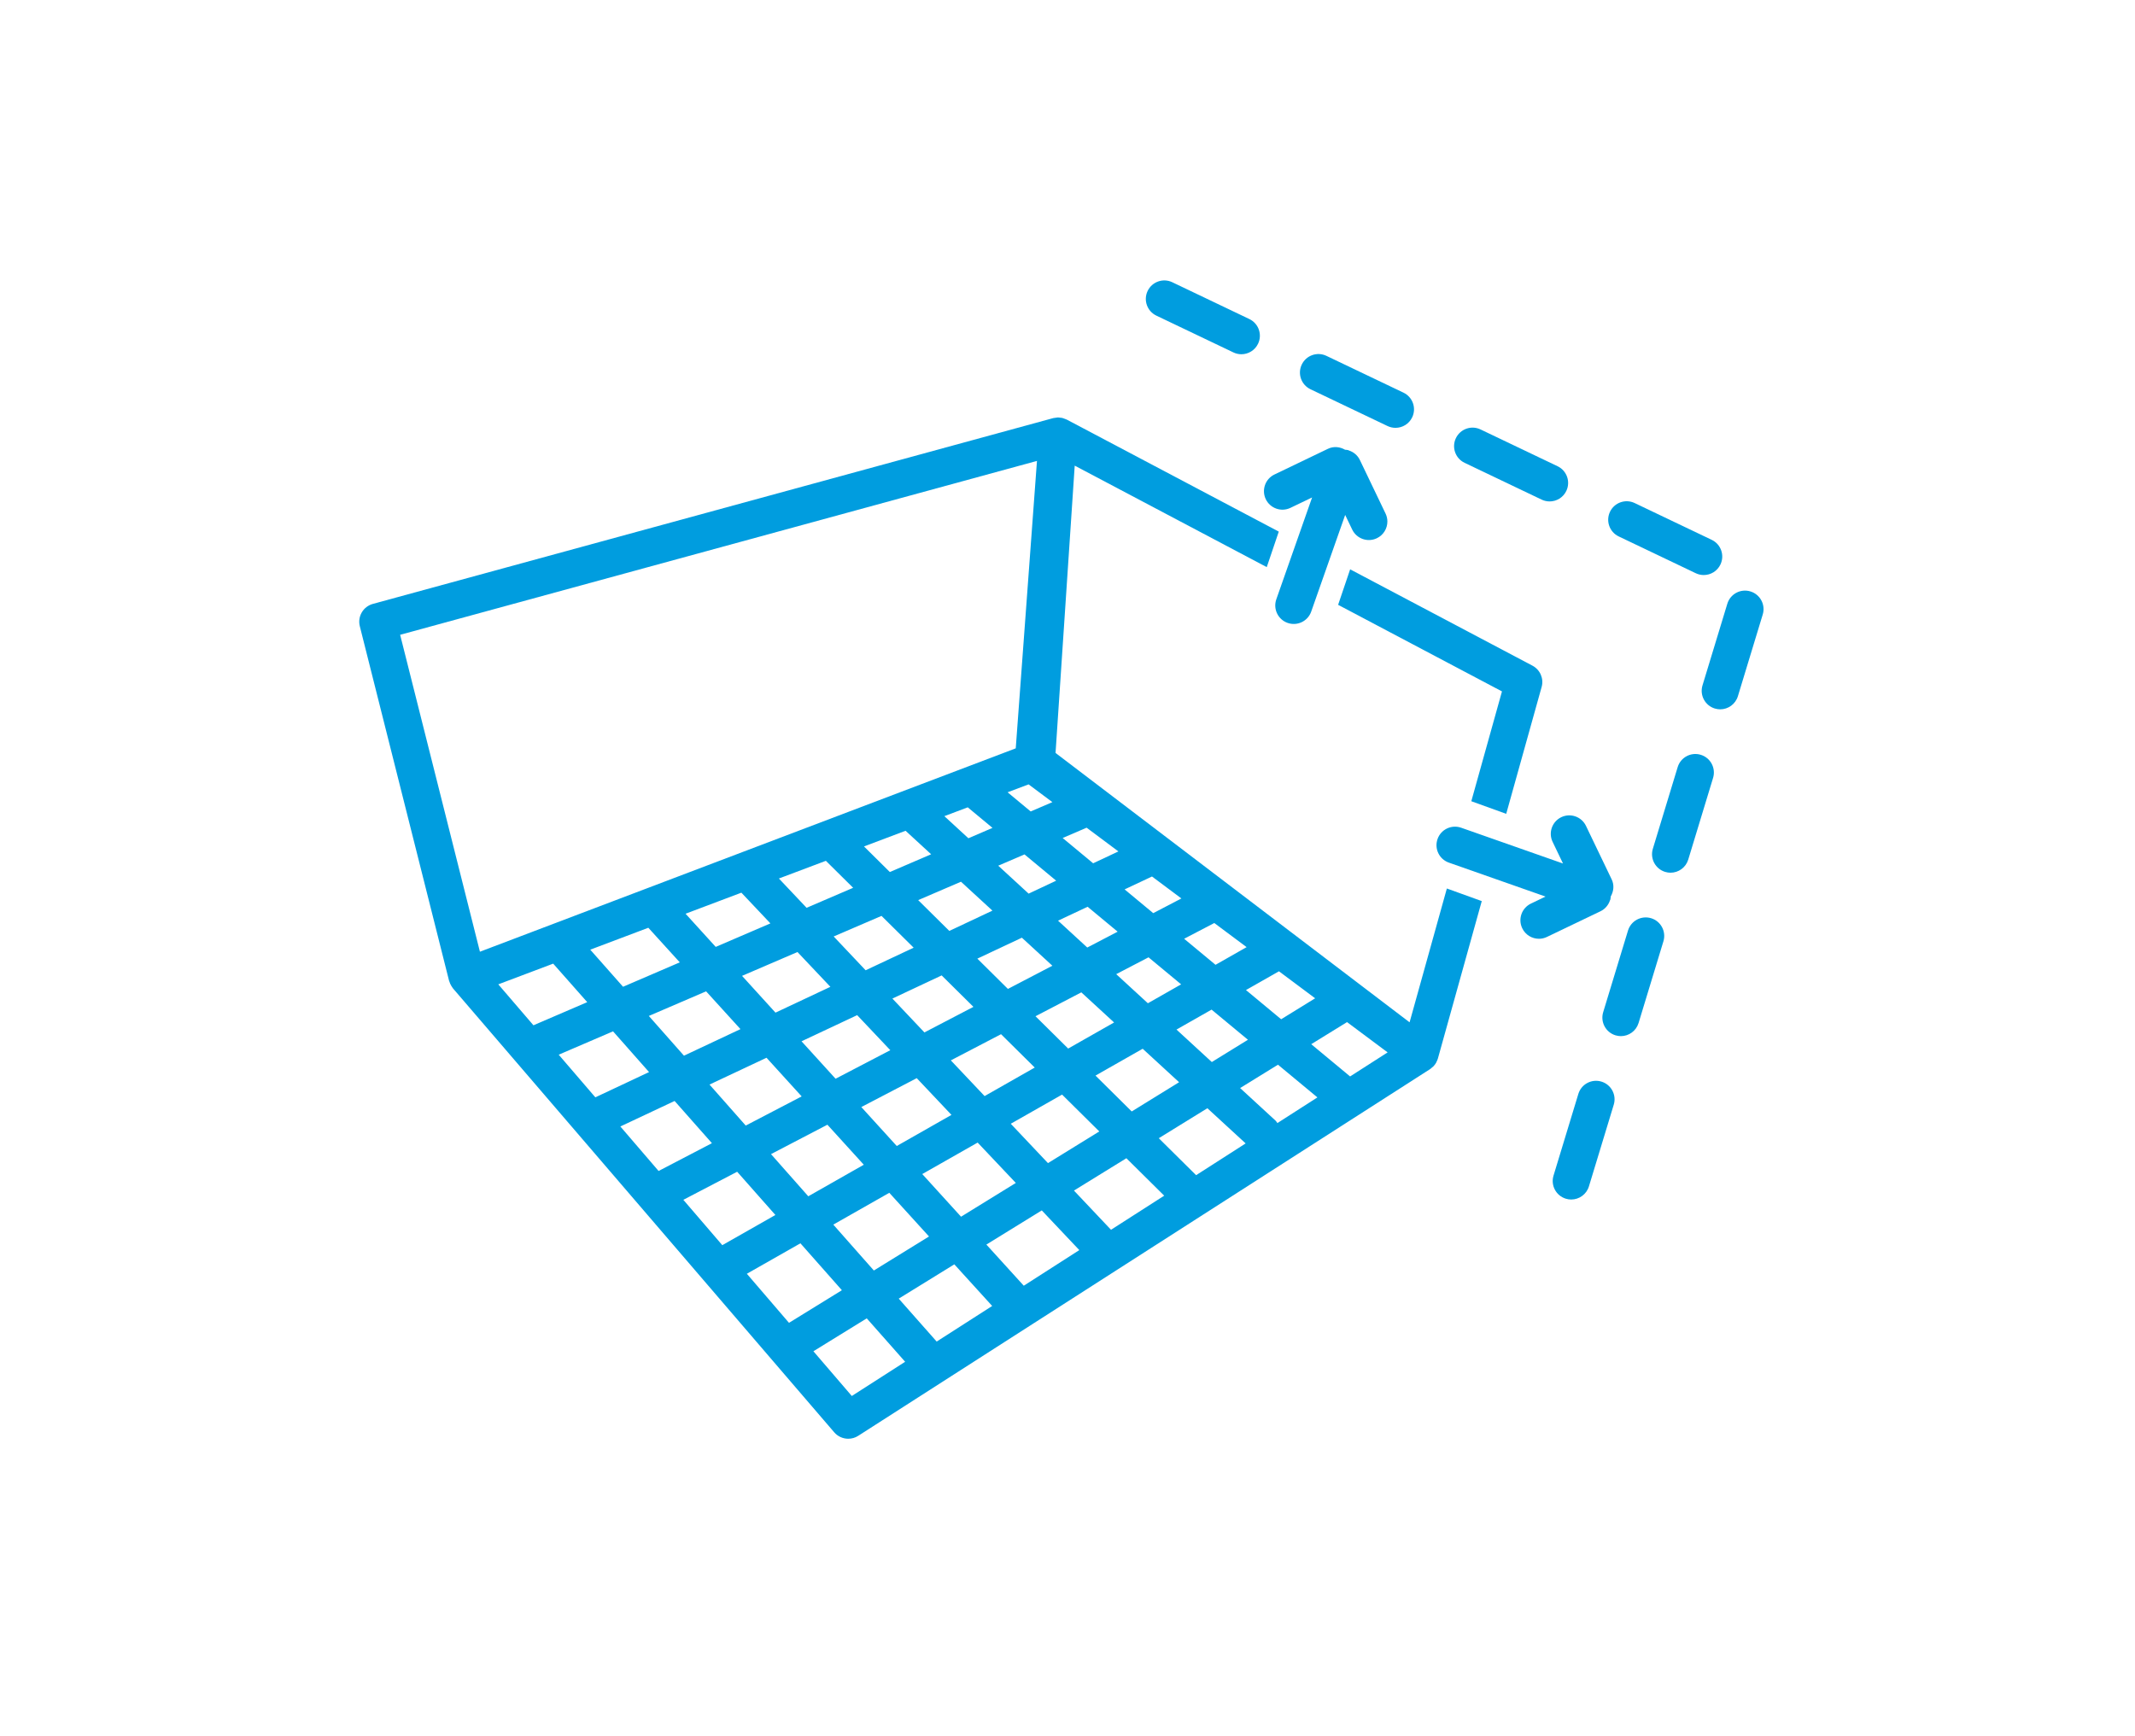 <?xml version="1.0" encoding="UTF-8"?> <svg xmlns="http://www.w3.org/2000/svg" width="150" height="122" viewBox="0 0 150 122" fill="none"><path d="M110.39 84.284C110.265 84.284 110.138 84.266 110.012 84.227C109.324 84.018 108.938 83.291 109.146 82.606L110.891 76.864C111.1 76.176 111.825 75.79 112.513 75.999C113.201 76.208 113.587 76.935 113.379 77.62L111.634 83.362C111.463 83.923 110.947 84.284 110.39 84.284ZM113.879 72.804C113.754 72.804 113.627 72.784 113.501 72.747C112.813 72.538 112.427 71.811 112.635 71.124L114.38 65.384C114.59 64.696 115.316 64.312 116.002 64.517C116.69 64.726 117.076 65.453 116.868 66.14L115.123 71.88C114.952 72.442 114.437 72.804 113.879 72.804ZM117.368 61.321C117.243 61.321 117.116 61.303 116.99 61.264C116.302 61.055 115.916 60.328 116.124 59.643L117.869 53.903C118.078 53.215 118.803 52.827 119.491 53.036C120.179 53.245 120.565 53.972 120.357 54.659L118.612 60.399C118.441 60.96 117.926 61.321 117.368 61.321ZM120.857 49.841C120.732 49.841 120.605 49.821 120.479 49.784C119.791 49.575 119.405 48.848 119.613 48.161L121.358 42.421C121.568 41.734 122.293 41.345 122.98 41.556C123.668 41.765 124.054 42.492 123.846 43.177L122.101 48.917C121.931 49.479 121.415 49.841 120.857 49.841ZM119.701 40.405C119.513 40.405 119.322 40.364 119.141 40.278L113.727 37.692C113.08 37.383 112.805 36.607 113.115 35.96C113.424 35.312 114.2 35.038 114.848 35.347L120.262 37.932C120.909 38.242 121.184 39.017 120.874 39.665C120.652 40.132 120.187 40.405 119.701 40.405ZM108.873 35.233C108.685 35.233 108.494 35.192 108.313 35.106L102.899 32.52C102.252 32.211 101.977 31.434 102.287 30.788C102.596 30.14 103.372 29.864 104.02 30.175L109.434 32.761C110.081 33.07 110.356 33.847 110.046 34.493C109.824 34.961 109.358 35.233 108.873 35.233ZM98.045 30.062C97.857 30.062 97.667 30.021 97.485 29.935L92.07 27.35C91.423 27.04 91.148 26.265 91.458 25.617C91.768 24.969 92.54 24.695 93.191 25.004L98.606 27.59C99.253 27.899 99.528 28.675 99.218 29.322C98.996 29.789 98.53 30.062 98.045 30.062ZM87.216 24.891C87.028 24.891 86.837 24.85 86.656 24.763L81.242 22.177C80.595 21.868 80.32 21.092 80.63 20.445C80.939 19.797 81.715 19.521 82.363 19.832L87.777 22.418C88.424 22.728 88.699 23.504 88.389 24.151C88.167 24.618 87.701 24.891 87.216 24.891Z" fill="#009DDF"></path><path d="M94.501 31.6C94.142 31.394 93.702 31.341 93.301 31.534L89.539 33.341C88.893 33.652 88.621 34.427 88.93 35.075C89.241 35.722 90.018 35.995 90.664 35.684L92.185 34.954L89.67 42.112C89.434 42.791 89.789 43.532 90.467 43.769C91.143 44.007 91.885 43.651 92.123 42.973L94.509 36.182L95.002 37.209C95.313 37.856 96.09 38.129 96.736 37.818C97.203 37.594 97.474 37.13 97.474 36.645C97.474 36.457 97.433 36.265 97.345 36.083L95.54 32.319C95.379 31.984 95.092 31.756 94.764 31.65C94.75 31.645 94.742 31.635 94.728 31.63C94.653 31.605 94.577 31.612 94.501 31.6Z" fill="#009DDF"></path><path d="M99.034 71.833L74.16 52.906L75.507 32.718L88.999 39.849L89.844 37.354L74.951 29.484C74.942 29.479 74.933 29.478 74.925 29.474C74.878 29.451 74.828 29.435 74.779 29.417C74.73 29.399 74.68 29.378 74.63 29.366C74.584 29.356 74.538 29.355 74.492 29.349C74.435 29.343 74.379 29.332 74.322 29.333C74.273 29.334 74.225 29.346 74.176 29.352C74.122 29.359 74.068 29.362 74.015 29.375C74.011 29.376 74.006 29.376 74.001 29.377L26.199 42.432C25.515 42.619 25.107 43.317 25.28 44.003L31.552 68.921C31.556 68.935 31.565 68.945 31.569 68.959C31.6 69.067 31.647 69.171 31.707 69.27C31.728 69.305 31.749 69.336 31.772 69.369C31.792 69.396 31.805 69.426 31.827 69.451L58.609 100.64C58.864 100.937 59.228 101.093 59.595 101.093C59.837 101.093 60.081 101.027 60.296 100.888L100.473 75.122C100.473 75.122 100.473 75.122 100.474 75.121C100.521 75.091 100.56 75.052 100.602 75.016C100.64 74.984 100.682 74.956 100.715 74.921C100.719 74.917 100.721 74.912 100.725 74.908C100.792 74.836 100.851 74.757 100.9 74.671C100.911 74.652 100.916 74.631 100.925 74.612C100.962 74.538 100.997 74.464 101.021 74.383C101.021 74.381 101.022 74.379 101.023 74.377L104.105 63.316L101.653 62.43L99.034 71.833ZM94.855 75.636L92.124 73.37L94.64 71.818L97.491 73.946L94.855 75.636ZM84.036 82.574L81.413 79.977L84.828 77.87L87.516 80.342L84.036 82.574ZM78.057 86.41L75.453 83.655L79.137 81.383L81.794 84.014L78.057 86.41ZM71.928 90.341L69.3 87.45L73.193 85.049L75.83 87.838L71.928 90.341ZM65.808 94.265L63.142 91.249L67.049 88.839L69.708 91.764L65.808 94.265ZM52.472 89.501L56.236 87.361L59.149 90.657L55.433 92.949L52.472 89.501ZM48.01 84.305L51.791 82.333L54.477 85.371L50.747 87.492L48.01 84.305ZM43.585 79.152L47.396 77.36L50.018 80.326L46.271 82.279L43.585 79.152ZM39.254 74.108L43.071 72.467L45.601 75.33L41.827 77.104L39.254 74.108ZM53.854 74.323L56.323 77.039L52.394 79.088L49.848 76.207L53.854 74.323ZM48.054 74.178L45.586 71.386L49.609 69.656L52.023 72.311L48.054 74.178ZM85.314 64.856L87.584 66.55L85.4 67.792L83.194 65.962L85.314 64.856ZM76.389 66.578L74.336 64.691L76.414 63.714L78.523 65.464L76.389 66.578ZM78.273 71.844L75.047 73.677L72.752 71.406L75.971 69.728L78.273 71.844ZM80.693 67.266L82.983 69.165L80.647 70.494L78.422 68.449L80.693 67.266ZM81.024 64.162L79.012 62.493L80.937 61.588L83.002 63.13L81.024 64.162ZM78.576 59.825L76.802 60.659L74.66 58.882L76.343 58.158L78.576 59.825ZM71.795 65.887L73.937 67.857L70.814 69.486L68.666 67.359L71.795 65.887ZM70.134 60.828L71.979 60.035L74.204 61.881L72.269 62.791L70.134 60.828ZM72.699 75.012L69.175 77.016L66.804 74.507L70.331 72.668L72.699 75.012ZM66.697 65.411L64.51 63.247L67.516 61.954L69.726 63.985L66.697 65.411ZM66.159 68.537L68.391 70.747L64.947 72.543L62.698 70.164L66.159 68.537ZM60.817 68.176L58.572 65.801L61.933 64.355L64.191 66.589L60.817 68.176ZM60.222 71.329L62.551 73.792L58.706 75.797L56.314 73.166L60.222 71.329ZM54.484 71.153L52.135 68.569L56.029 66.894L58.341 69.339L54.484 71.153ZM58.131 79.028L60.688 81.84L56.788 84.057L54.169 81.094L58.131 79.028ZM60.514 77.786L64.408 75.756L66.848 78.338L63.004 80.524L60.514 77.786ZM68.687 80.283L71.369 83.119L67.521 85.492L64.796 82.495L68.687 80.283ZM71.014 78.961L74.618 76.911L77.234 79.501L73.628 81.726L71.014 78.961ZM76.967 75.576L80.283 73.691L82.84 76.042L79.512 78.096L76.967 75.576ZM82.657 72.342L85.123 70.941L87.677 73.059L85.139 74.624L82.657 72.342ZM87.539 69.566L89.857 68.248L92.399 70.145L90.011 71.618L87.539 69.566ZM72.267 55.114L73.938 56.362L72.414 57.017L70.791 55.67L72.267 55.114ZM67.991 56.727L69.731 58.171L68.037 58.9L66.348 57.347L67.991 56.727ZM63.623 58.374L65.42 60.025L62.518 61.273L60.702 59.475L63.623 58.374ZM58.024 60.485L59.94 62.381L56.669 63.787L54.723 61.728L58.024 60.485ZM52.088 62.724L54.127 64.882L50.285 66.534L48.166 64.203L52.088 62.724ZM45.55 65.189L47.76 67.62L43.774 69.335L41.47 66.729L45.55 65.189ZM58.546 86.048L62.48 83.812L65.27 86.881L61.395 89.272L58.546 86.048ZM89.63 78.753L87.128 76.452L89.788 74.811L92.558 77.109L89.746 78.913C89.704 78.86 89.681 78.8 89.63 78.753ZM72.855 32.386L71.364 52.582L33.718 66.872L28.113 44.604L72.855 32.386ZM38.866 67.71L41.258 70.416L37.479 72.042L35.009 69.165L38.866 67.71ZM59.846 98.089L57.148 94.946L60.896 92.634L63.593 95.685L59.846 98.089Z" fill="#009DDF"></path><path d="M107.667 46.773L94.858 40.004L94.013 42.498L105.525 48.582L103.371 56.298L105.823 57.184L108.311 48.272C108.477 47.683 108.208 47.06 107.667 46.773Z" fill="#009DDF"></path><path d="M113.167 62.99C113.373 62.631 113.426 62.191 113.233 61.79L111.426 58.028C111.115 57.382 110.34 57.11 109.692 57.419C109.045 57.73 108.772 58.507 109.083 59.153L109.813 60.674L102.655 58.159C101.976 57.923 101.235 58.278 100.998 58.956C100.76 59.632 101.116 60.374 101.794 60.612L108.585 62.998L107.558 63.491C106.911 63.802 106.638 64.579 106.949 65.225C107.173 65.692 107.637 65.963 108.122 65.963C108.31 65.963 108.502 65.922 108.684 65.834L112.448 64.029C112.783 63.868 113.011 63.581 113.117 63.253C113.122 63.239 113.132 63.231 113.137 63.217C113.161 63.143 113.154 63.066 113.167 62.99Z" fill="#009DDF"></path></svg> 